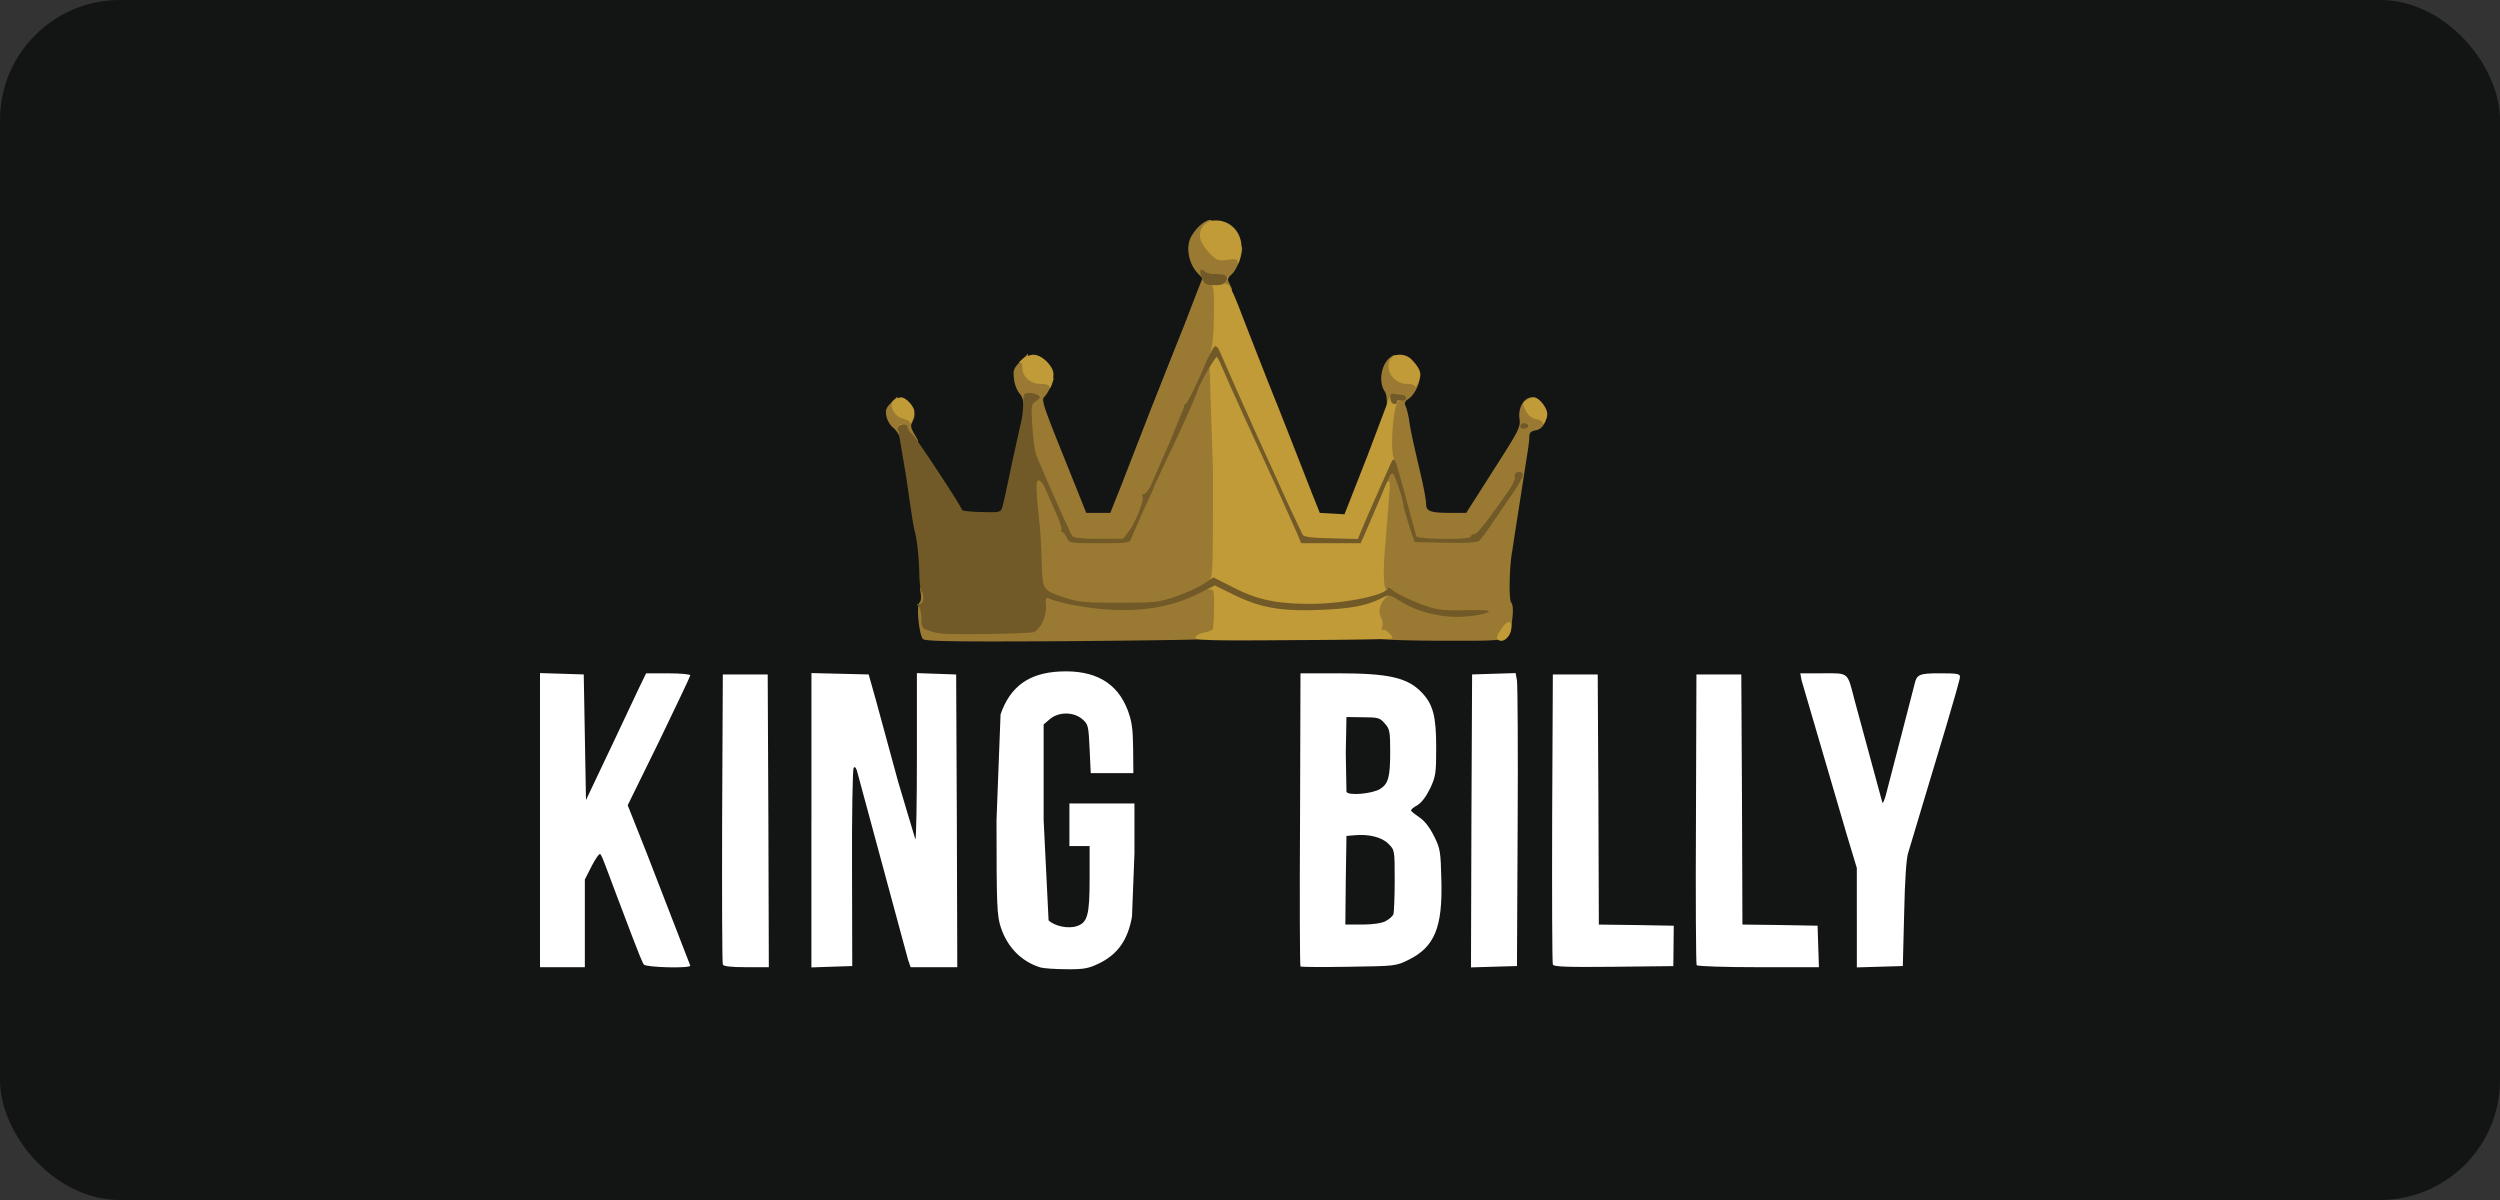 <svg xmlns="http://www.w3.org/2000/svg" width="125" height="60" fill="none" xmlns:v="https://vecta.io/nano"><rect width="100%" height="100%" fill="#333333" stroke="none"/><rect width="125" height="60" rx="6" fill="#131414"/><path d="M52.013 48.37c-.942-.292-1.649-1.01-1.974-2.008-.191-.583-.213-1.077-.213-5.35l.202-5.294c.482-1.391 1.413-2.064 2.95-2.142 1.761-.09 2.883.55 3.41 1.94.202.538.258.92.269 1.907l.011 1.234h-1.066-1.065l-.056-1.211c-.056-1.166-.067-1.234-.37-1.492-.437-.37-1.178-.37-1.615 0l-.314.269v4.778l.247 5.014c.292.292.976.437 1.413.292.538-.179.639-.561.639-2.378v-1.626h-.505-.505v-1.066-1.065h1.626 1.626v2.501l-.123 3.163c-.213 1.189-.74 1.918-1.716 2.367-.471.224-.74.269-1.581.258-.55 0-1.133-.045-1.29-.09h0zM27 41.012v-7.358l1.099.034 1.088.034.056 3.141.056 3.141.292-.617 1.144-2.411 1.2-2.546.37-.763h1.099c.617 0 1.11.045 1.11.101 0 .045-.707 1.537-1.559 3.298l-1.57 3.197.931 2.344 2.198 5.676c0 .146-2.21.09-2.322-.056-.067-.078-.325-.729-.594-1.436l-.808-2.131-.505-1.346c-.101-.28-.213-.55-.269-.606-.045-.056-.236.213-.426.583l-.348.684v2.198 2.187H28.12 27v-7.347h0zm9.141 7.213c-.034-.078-.045-3.376-.034-7.324l.034-7.178h1.122 1.122l.034 7.324.022 7.313h-1.122c-.796 0-1.144-.045-1.178-.135zm4.431-7.213v-7.358l1.425.034 1.436.034.348 1.234 1.122 4.117.864 2.894c.045 0 .078-1.873.078-4.15v-4.161l.987.034.976.034.034 7.324.022 7.313h-1.166-1.166L45.406 48l-.965-3.567-1.122-4.15-.404-1.492c-.09-.381-.157-.505-.236-.393-.045.079-.09 2.344-.078 5.025l.011 4.879-1.021.034-1.021.034v-7.358h0zm24.452 7.313c-.034-.034-.045-3.343-.022-7.358l.022-7.302h1.828c2.602 0 3.533.213 4.251.976.55.583.707 1.178.707 2.726 0 1.29-.023 1.458-.303 2.053-.202.415-.426.707-.639.841-.191.101-.337.224-.314.269.011.045.202.191.415.337.247.157.516.505.729.931.314.628.337.763.37 2.21.067 2.355-.337 3.343-1.638 3.982-.628.314-.673.314-2.995.348-1.301.023-2.378.011-2.412-.011zm4.251-2.266c.179-.09.348-.247.393-.337.034-.101.067-.864.067-1.705 0-1.503 0-1.514-.314-1.828-.337-.337-.987-.493-1.705-.426l-.393.034-.034 2.221-.022 2.21h.841c.527 0 .976-.067 1.167-.168zm-.258-6.618c.404-.258.493-.606.493-1.851 0-.998-.022-1.144-.269-1.413-.236-.28-.325-.314-1.088-.314l-.83-.011-.034 1.795.034 1.941c.079.213 1.312.101 1.694-.146h0zm4.554 1.605l.034-7.324 1.088-.034 1.088-.034.067.37c.034.202.056 3.5.034 7.324l-.034 6.954-1.155.034-1.144.034.022-7.324h0zm4.071 7.179c-.034-.078-.045-3.376-.034-7.324l.034-7.178h1.122 1.122l.034 6.247.022 6.259 1.873.023 1.873.034-.011 1.01-.011 1.009-2.984.034c-2.333.023-3.006 0-3.04-.112zm7.19.033c-.034-.045-.056-3.343-.034-7.313l.023-7.223h1.122 1.122l.034 6.247.022 6.259 1.884.023 1.873.034.034 1.043.034 1.032h-3.028c-1.66 0-3.051-.045-3.085-.101h0zm8.009-2.378v-2.479l-.494-1.638-2.266-7.739-.067-.359h1.122c1.324 0 1.223-.09 1.593 1.346l1.391 5.126c.034.034.101-.135.168-.37l.74-2.849.695-2.692c.112-.505.224-.561 1.279-.561.841 0 .998.022.998.179 0 .101-.314 1.2-.684 2.445l-.897 2.984-1.009 3.365c-.09.247-.168 1.346-.202 3.028l-.067 2.636-1.144.034-1.155.034v-2.49z" fill="#fff"/><g fill="#9a7a33"><path d="M46.158 31.961c-.202-.168-.359-1.727-.179-1.84.067-.045.09-.247.056-.449-.056-.348-.045-.381.224-.381h.292l-.067.886c-.067.852-.067.875.213 1.009.292.135 4.363.179 4.7.056.09-.045.247-.213.348-.393.146-.292.135-.684-.079-3.701l-.101-3.466c.101-.056.09-.18-.034-.482-.101-.236-.202-.987-.247-1.84-.067-1.211-.123-1.469-.303-1.682-.123-.135-.258-.46-.28-.729-.056-.437-.022-.527.314-.875l.381-.393.034.337c.056.482.437.841.886.841.202 0 .37.022.37.056 0 .168-.325.808-.471.931-.157.123-.045.471.965 2.972l1.133 2.827h.606.595l.538-1.346 1.503-3.87 1.133-2.86.538-1.346.639-1.66.258-.651-.236-.247c-.449-.471-.606-1.29-.348-1.795.37-.718 1.211-1.189 1.077-.617a2 2 0 0 1-.123.437c-.123.292.449.886.841.886.213 0 .325-.056.325-.168 0-.09.101-.168.224-.168.135 0 .224.079.224.179 0 .381-.269 1.054-.505 1.279s-.247.269-.101.538c.146.292.146.303-.157.359l-.303.056.011 1.424c.023 1.144.056 1.469.202 1.604.101.101.179.359.179.572 0 .303-.045.381-.224.381-.224 0-.224.079-.224 4.924l.224 5.003c.28.09.337.841.056.841-.135 0-.168.179-.168.987 0 1.133-.067 1.436-.314 1.548-.112.045-3.399.09-7.313.123-5.642.034-7.167.011-7.313-.101h0zm22.859-.012c-.28-.09-.28-.067-.471-1.952-.056-.583-.045-.707.09-.707s.179-.314.247-1.705l.135-1.963c.056-.213.022-.258-.168-.258s-.236-.067-.236-.393c0-.303.045-.393.202-.393.168 0 .191-.09.157-.684-.022-.404 0-.718.078-.763.056-.045.168-.808.224-1.694.101-1.38.09-1.66-.045-1.873-.314-.471-.168-1.346.269-1.683.28-.213.348-.168.348.191 0 .426.359.785.785.785.191 0 .337.045.337.101 0 .28-.28.808-.516.965-.202.135-.247.224-.18.37.056.101.135.415.18.695.034.28.146.83.236 1.234l.392 1.705c.123.527.224 1.099.224 1.267 0 .37.213.449 1.223.449h.785l1.357-2.131c1.301-2.03 1.368-2.154 1.301-2.602-.067-.538.236-1.043.628-1.043.179 0 .213.056.168.292-.045.224.011.314.247.415l.337.157c.022.011-.022.18-.101.37-.101.247-.247.37-.46.415-.258.045-.325.123-.325.348 0 .157-.056.572-.112.909l-.639 4.105-.101.673c-.146.74-.179 2.423-.056 2.568.09.112.112.37.056.841-.123 1.144.079 1.077-3.343 1.077-1.638 0-3.107-.045-3.253-.09h0zm-5.003-6.752c0-.258-.056-.393-.157-.393-.191 0-.292-.247-.292-.684 0-.213-.056-.325-.168-.325-.09 0-.202-.135-.236-.303-.09-.337-.292-.594-.482-.594-.067 0-.123-.179-.123-.393 0-.258-.056-.392-.146-.392-.236 0-.415-.516-.415-1.178v-.617h.381c.393 0 .516.146.516.572 0 .112.056.213.112.213.067 0 .112.078.112.179a.6.6 0 0 0 .168.337.76.76 0 0 1 .168.449c0 .146.056.269.112.269.067 0 .112.079.112.18 0 .09.079.247.168.337.09.101.168.348.168.561 0 .247.056.381.157.381.191 0 .292.247.292.684 0 .213.056.325.168.325s.168.123.168.393c0 .37-.022.393-.392.393s-.393-.023-.393-.393h0zm-19.001-3.275c-.045-.168-.202-.415-.359-.538-.146-.123-.303-.381-.337-.583-.056-.292-.011-.415.236-.662l.303-.303.157.348c.112.269.213.359.437.359.303 0 .359.202.157.572-.09.168-.056.303.123.606.224.37.224.393.034.393a2.11 2.11 0 0 0-.437.067c-.191.056-.258 0-.314-.258h0z"/><path d="M61.323 19.824c0-.415.135-.516.684-.516.292 0 .325.034.325.381 0 .415-.135.516-.684.516-.292 0-.325-.034-.325-.381z"/></g><path d="M59.775 31.871c.022-.09.202-.191.404-.235s.404-.112.449-.146c.034-.045.067-.516.078-1.054 0-.942-.011-.976-.247-.965-.314.011-.337-.247-.034-.426.224-.146.224-.269.224-5.519l-.168-5.16c-.157.213-.157.213-.168-.022 0-.135.078-.437.18-.673.135-.314.191-.841.202-1.918.011-1.357-.011-1.492-.179-1.492-.202 0-.28-.168-.112-.258.045-.034.303-.09.561-.135.471-.079.482-.067.37.157-.101.18-.101.224.011.18.101-.034.348.471.752 1.548l.752 1.929.55 1.402.561 1.402.684 1.738.942 2.412.404 1.01.617.034.617.034 1.144-2.916 1.144-3.029c0-.179.281-.157.438.034.09.112.101.168.011.202-.292.09-.493 2.512-.247 2.961.067.123.112.404.112.617-.011.213-.034.314-.056.247-.079-.213-.179-.18-.348.09-.09.146-.101.202-.022.157.09-.056.112.101.067.583l-.247 3.129c-.078 1.155 0 1.907.168 1.626.067-.112.112-.101.168.056.034.101.056.191.045.202-.494.191-.774.841-.538 1.223.067.112.09.314.045.437-.045.135-.022.202.045.157.112-.067.55.348.449.438-.022.034-2.254.067-4.946.078-4.251.034-4.902.011-4.879-.135h0zm15.131.123c-.101-.067-.067-.191.123-.494.292-.449.538-.538.538-.179 0 .471-.37.852-.662.673zM45.058 21.327c-.135-.09-.123-.112.09-.112.135 0 .247.056.247.112 0 .146-.123.146-.336 0zm.46-.19c-.011-.067-.168-.157-.359-.202-.449-.101-.751-.707-.471-.92a.73.73 0 0 1 .37-.146c.247 0 .673.471.662.74-.011.247-.191.729-.202.527h0zm31.62.011c0-.067-.146-.157-.337-.191-.213-.045-.393-.191-.516-.426-.168-.348-.168-.37.022-.516.112-.079.292-.146.393-.146.247 0 .662.516.662.83 0 .235-.224.673-.224.449h0zm-24.666-1.806c-.011-.09-.179-.146-.437-.146-.516 0-.92-.359-.92-.83 0-.202-.045-.28-.135-.236-.079.045-.022-.034.123-.157.146-.135.404-.236.572-.236.426 0 1.009.583.998.987 0 .314-.191.864-.202.617h0zm18.284 0c-.011-.09-.168-.146-.404-.146-.65 0-1.133-.695-.841-1.223.168-.325.785-.314 1.088.022.437.471.505.707.325 1.11-.09.202-.168.303-.168.235h0zm-8.873-6.292c0-.09-.157-.112-.505-.056-.46.056-.527.034-.886-.325-.213-.213-.426-.527-.471-.707-.112-.449.18-.886.628-.931.864-.09 1.525.628 1.413 1.525-.056.46-.179.796-.179.493h0z" fill="#c19b38"/><path d="M47.021 31.669a2.54 2.54 0 0 1-.639-.157c-.269-.101-.314-.18-.314-.583 0-.258-.067-.538-.135-.617-.123-.112-.112-.135.022-.101.191.045.292-.415.135-.617-.056-.079-.112-.437-.123-.808-.011-.841-.112-1.806-.236-2.243-.056-.18-.236-1.38-.415-2.658l-.393-2.333c-.045 0-.056-.079-.022-.168.09-.213.493-.224.493-.011 0 .09.09.236.202.314.157.112 2.4 3.511 2.512 3.814.022.045.46.09.976.101.92.022.953.011 1.032-.247.079-.28.168-.695.55-2.512l.359-1.615a4.55 4.55 0 0 0 .135-1.043c.011-.494.034-.538.292-.538a1.02 1.02 0 0 1 .449.112c.146.09.123.135-.09.292-.258.179-.258.224-.191 1.267.034.595.123 1.234.191 1.413.224.606 1.694 3.926 1.806 4.072.067.09.482.135 1.324.135h1.211l.28-.359c.337-.46.774-1.525.695-1.739-.034-.079 0-.146.078-.146s.236-.213.359-.471l.909-2.086.718-1.75c0-.09.034-.18.09-.202.101-.045.505-.864.987-1.997.191-.46.415-.852.482-.875s.179.101.247.28l.852 1.941.953 2.131 1.783 3.926.538 1.122c.067.135.381.179 1.436.202l1.335.034.482-1.155 1.2-2.703c.112-.179.135-.168.247.112l.359 1.267.628 2.333c.045.168 2.737.202 2.737.022 0-.056.067-.112.157-.112.146 0 .572-.538 1.683-2.109.235-.336.393-.673.359-.763-.078-.213.258-.348.381-.157.056.09-.135.471-.538 1.054l-1.054 1.537c-.236.348-.493.695-.583.763-.101.09-.651.123-1.682.101l-1.537-.034-.269-.785-.28-.965c0-.314-.449-1.671-.55-1.671s-.191.18-.628 1.234l-.785 1.828-.191.415h-1.492-1.481l-.168-.415-1.144-2.557-1.413-3.084-.774-1.705-.505-1.155c-.09-.213-.191-.393-.213-.393-.09 0-.83 1.29-.92 1.57-.101.348-.909 2.165-1.638 3.657l-.55 1.189c0 .045-.247.594-.55 1.234l-.617 1.413c-.078.236-.123.247-1.593.247-1.503 0-1.503 0-1.638-.28-.067-.157-.168-.28-.224-.28s-.067-.045-.034-.112c.034-.056-.101-.471-.314-.92l-.516-1.178c-.09-.202-.213-.37-.303-.37-.123 0-.135.191-.09.931l.112 1.144c.034.123.079.909.112 1.739.056 1.727.011 1.649 1.155 2.041.662.224.953.258 2.703.258 1.851 0 2.019-.023 2.86-.314.493-.168 1.122-.449 1.391-.628l.482-.325.976.494c1.2.617 2.154.83 3.858.83 1.727 0 3.892-.449 3.892-.808 0-.056.09-.023.191.09.247.235 1.357.74 2.064.931.314.09.976.135 1.66.101.617-.011 1.133 0 1.133.045 0 .168-1.2.337-1.963.28-.976-.09-1.705-.314-2.468-.774-.527-.325-.561-.336-.897-.168-.751.393-1.593.55-3.141.606-1.952.079-2.961-.112-4.296-.763l-.931-.46-.808.404c-1.245.628-2.636.886-4.285.819-1.166-.056-2.591-.314-3.208-.572-.157-.067-.179-.011-.146.381.034.505-.269 1.155-.606 1.301-.191.079-4.038.146-4.677.067zM76.016 21.35c0-.157.123-.236.292-.168.09.034.123.101.09.157-.079.123-.381.135-.381.011zm-6.427-1.223c-.045-.034-.078-.168-.078-.292 0-.168.056-.202.258-.146a2.18 2.18 0 0 0 .392.067c.067 0 .135.067.135.157 0 .101-.079.135-.224.101-.123-.034-.224 0-.224.067 0 .135-.146.168-.258.045h0zM60.1 13.913c-.157-.359-.09-.561.123-.348.078.079.292.135.494.135.572 0 .729.101.594.348-.078.157-.236.213-.583.213-.415 0-.493-.034-.628-.348h0z" fill="#715a28"/></svg>